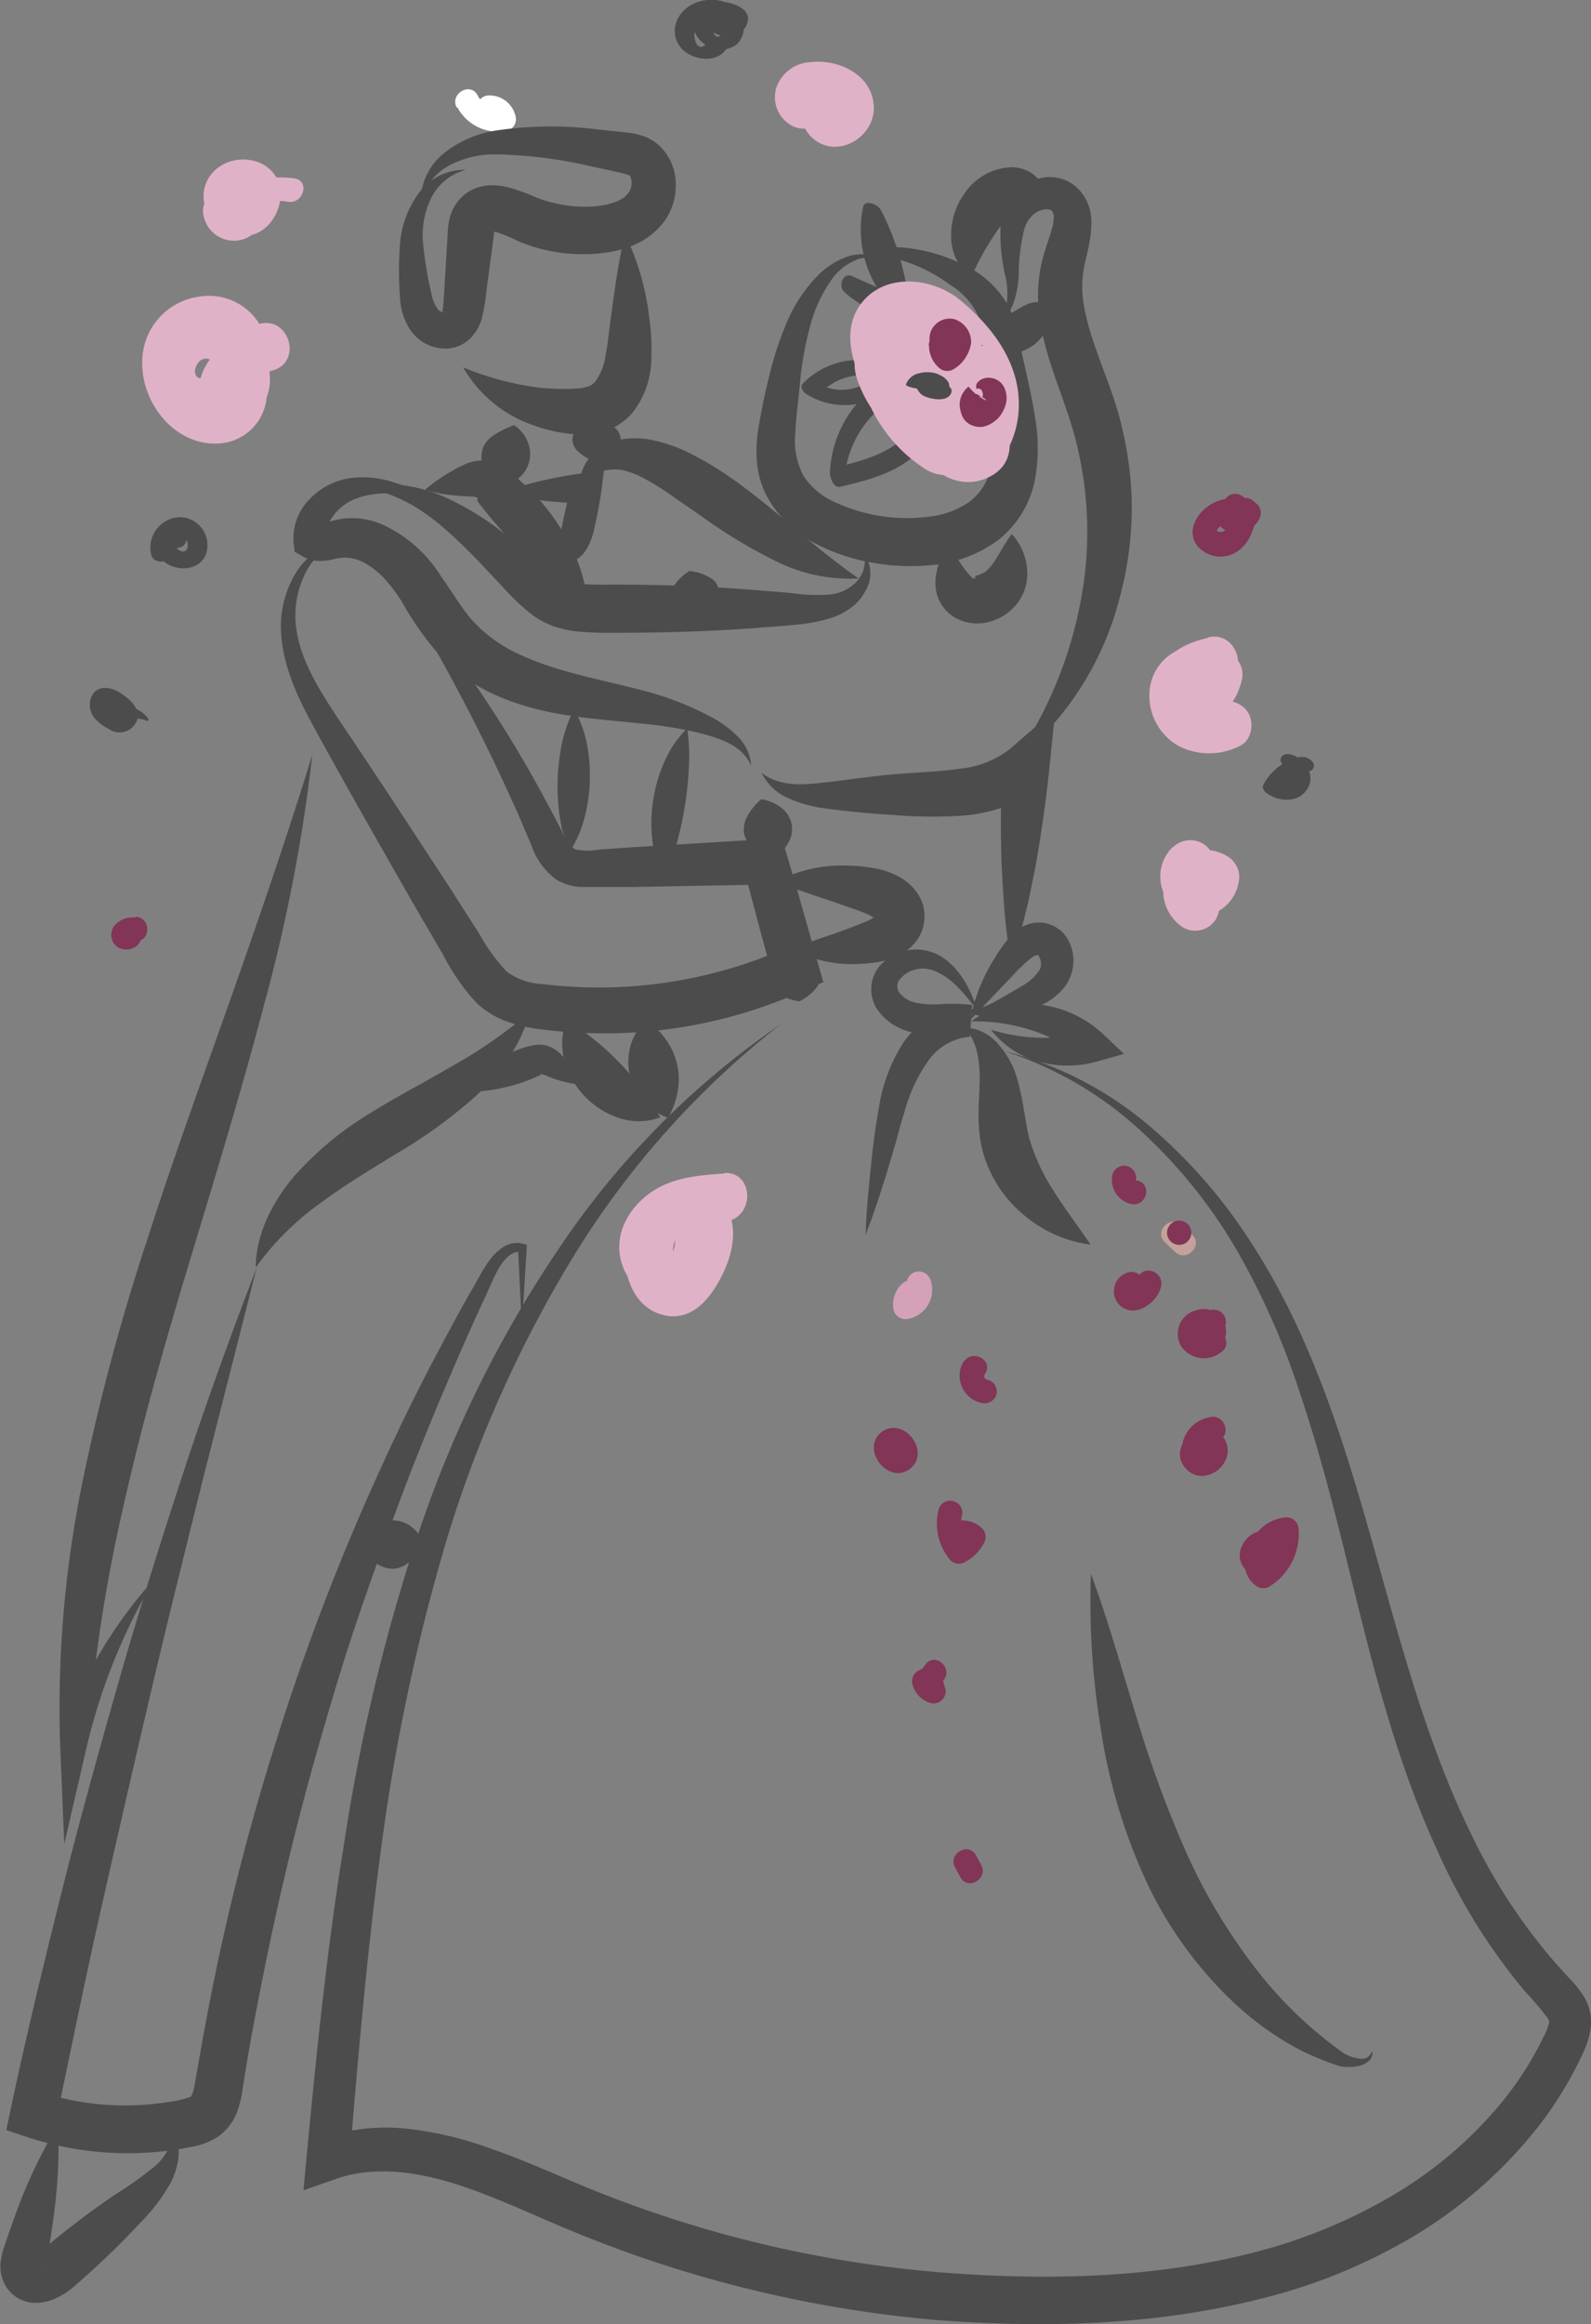 <?xml version="1.0" encoding="UTF-8"?> <!--?xml version="1.0" encoding="UTF-8"?--> <svg xmlns="http://www.w3.org/2000/svg" id="Layer_1" data-name="Layer 1" viewBox="0 0 196.61 287"><rect x="0" y="0" width="196.61" height="287" fill="#808080" stroke="none"/> <defs> <style>.cls-1{fill:#fff;}.cls-2{fill:#4c4c4c;}.cls-3{fill:#e0b2c8;}.cls-4{fill:#823557;}.cls-5{fill:#d4a1b9;}.cls-6{fill:#c5a19b;}</style> </defs> <title>icon-1</title> <path class="cls-1" d="M108.22,19.77a5.72,5.72,0,0,0,6.17,2.88,1.5,1.5,0,0,0,1-1.84,3.31,3.31,0,0,0-3.26-2.53,1.5,1.5,0,0,0,0,3c.26,0,.32.08.38.34l1-1.84a2.7,2.7,0,0,1-2.8-1.51c-.89-1.7-3.47-.19-2.58,1.51Z" transform="translate(-51.69 -6.5)"></path> <path class="cls-2" d="M148.14,133a107.88,107.88,0,0,0-25.68,28.8,151.5,151.5,0,0,0-15.67,35.16,247.18,247.18,0,0,0-8,37.77c-1.74,12.78-2.85,25.68-3.91,38.61l-3.57-2.75a24.41,24.41,0,0,1,10.87-1.21,44,44,0,0,1,10.15,2.43c3.21,1.12,6.27,2.43,9.27,3.71s5.93,2.45,9,3.54a146.67,146.67,0,0,0,37.49,8.05c12.74,1,25.77.73,38-2.33a66.21,66.21,0,0,0,17.38-7,51,51,0,0,0,14.06-12,41.19,41.19,0,0,0,4.91-7.77,6.94,6.94,0,0,0,.65-1.61.77.77,0,0,0-.11-.66,41.81,41.81,0,0,0-2.83-3.33,73.5,73.5,0,0,1-10.72-17.14c-5.65-12.19-8.61-25.15-11.73-37.79-1.58-6.33-3.23-12.62-5.3-18.74A92.49,92.49,0,0,0,204.6,161a62.66,62.66,0,0,0-12.09-15,45.15,45.15,0,0,0-16.73-9.71,44.18,44.18,0,0,1,17.47,8.84A64.13,64.13,0,0,1,206.33,160c7.28,11.17,11.28,24,14.84,36.57s6.8,25.24,12.47,36.71A70.65,70.65,0,0,0,244,249l1.58,1.74a12.47,12.47,0,0,1,1.91,2.41,6.05,6.05,0,0,1,.73,4.06,11.09,11.09,0,0,1-1,3,46.5,46.5,0,0,1-5.41,8.85,56.5,56.5,0,0,1-15.4,13.56,69.48,69.48,0,0,1-18.85,7.72c-13.17,3.33-26.66,3.64-39.94,2.66a152.39,152.39,0,0,1-38.95-8.56c-3.12-1.14-6.25-2.39-9.27-3.7s-5.94-2.6-8.9-3.69c-5.85-2.18-12-3.37-17.31-1.48l-4,1.39.39-4.15c1.23-12.94,2.54-25.92,4.66-38.83a229.35,229.35,0,0,1,9.17-38.17,143.74,143.74,0,0,1,17.37-35.18A102.73,102.73,0,0,1,148.14,133Z" transform="translate(-51.69 -6.5)"></path> <path class="cls-2" d="M172.52,131.29c-1.52-1.87-3-3.85-5-4.74a3.78,3.78,0,0,0-2.75-.32,3.42,3.42,0,0,0-2,1.37,1.37,1.37,0,0,0,.13,1.57,3.53,3.53,0,0,0,2,1.16,11.88,11.88,0,0,0,3,.17,22.05,22.05,0,0,1,3.93.09l-.29,3.93a7,7,0,0,0-5.11,2.93,20.06,20.06,0,0,0-3,6.47c-.42,1.23-.71,2.51-1.07,3.76l-1.12,3.77c-.8,2.51-1.59,5-2.58,7.52.07-2.65.34-5.29.6-7.93s.58-5.28,1.07-7.91a20.59,20.59,0,0,1,3.07-8,12.07,12.07,0,0,1,3.41-3.18,8.88,8.88,0,0,1,4.73-1.41l-.29,3.92a19.34,19.34,0,0,0-3.25-.13,12.06,12.06,0,0,1-4.14-.5A6.93,6.93,0,0,1,160,131a4.54,4.54,0,0,1,.35-5.17,6,6,0,0,1,8.2-.84C170.72,126.67,171.7,129,172.52,131.29Z" transform="translate(-51.69 -6.5)"></path> <path class="cls-2" d="M171.6,132.44a21.24,21.24,0,0,1,3-7.6,16.39,16.39,0,0,1,1.14-1.71,8.57,8.57,0,0,1,1.68-1.78,4.28,4.28,0,0,1,3.21-.9,4.19,4.19,0,0,1,3,2A5.37,5.37,0,0,1,184,127a5,5,0,0,1-.72,1.34,8.16,8.16,0,0,1-4,2.69,21.25,21.25,0,0,1-4.06,1,6.13,6.13,0,0,1-4.15-.77,8.05,8.05,0,0,0,3.6-1.1c1.08-.57,2.24-1.29,3.29-1.9a6.16,6.16,0,0,0,2.2-2,1.22,1.22,0,0,0,.16-.41,1.33,1.33,0,0,0,0-.41,1.62,1.62,0,0,0-.23-.82c-.12-.22-.15-.18-.12-.2s-.16,0-.49.12a15.9,15.9,0,0,0-2.5,2.28Z" transform="translate(-51.69 -6.5)"></path> <path class="cls-2" d="M170.91,133.37a5.78,5.78,0,0,1,4.15,2.08,10.86,10.86,0,0,1,2.31,4.2c.88,3,1,5.65,1.58,7.63a24.17,24.17,0,0,0,2.91,6.22c1.31,2.12,2.93,4.22,4.6,6.69a15.83,15.83,0,0,1-8.07-3.52,15.55,15.55,0,0,1-5.19-7.76c-.91-3.28-.5-6.16-.46-8.53a15.35,15.35,0,0,0-.22-3.51A7.32,7.32,0,0,0,170.91,133.37Z" transform="translate(-51.69 -6.5)"></path> <path class="cls-2" d="M174.15,133.65a22.5,22.5,0,0,0,6.28,1,17.59,17.59,0,0,0,5.71-.86l-.76,3.35a18,18,0,0,0-6.1-3.39,23.27,23.27,0,0,0-7.59-1.13,11.54,11.54,0,0,1,8.25-2.1,14,14,0,0,1,8.1,3.7l2.55,2.42-3.31.93a13.35,13.35,0,0,1-7.31,0A11.11,11.11,0,0,1,174.15,133.65Z" transform="translate(-51.69 -6.5)"></path> <path class="cls-2" d="M150.48,130.14a6.19,6.19,0,0,1-2.53-.89,1.62,1.62,0,0,1-.43-2.55,6.16,6.16,0,0,1,2.11-1.66,6.19,6.19,0,0,1,2.53.89,1.81,1.81,0,0,1,.84,1.17,1.84,1.84,0,0,1-.43,1.38A6.25,6.25,0,0,1,150.48,130.14Z" transform="translate(-51.69 -6.5)"></path> <path class="cls-2" d="M149.46,123.62c2.78-1,5.23-1.74,7.55-2.65l1.72-.68a5.83,5.83,0,0,0,1.18-.66c.28-.21.34-.38.2-.23a.76.76,0,0,0-.05.69,6.16,6.16,0,0,0-1.34-.79c-1-.4-2.3-.82-3.47-1.24-2.41-.84-4.9-1.61-7.65-2.68a17.45,17.45,0,0,1,8.38-2,21,21,0,0,1,4.38.46,9.51,9.51,0,0,1,2.57,1,6.34,6.34,0,0,1,2.53,2.64,5.17,5.17,0,0,1-.11,4.57,6,6,0,0,1-2.7,2.48,9,9,0,0,1-2.56.78,17.81,17.81,0,0,1-2.2.21A15.38,15.38,0,0,1,149.46,123.62Z" transform="translate(-51.69 -6.5)"></path> <path class="cls-2" d="M145.76,105.19a5.34,5.34,0,0,1,2.76,1.28,3.41,3.41,0,0,1,1,1.83,3.33,3.33,0,0,1-.31,2.09,5.36,5.36,0,0,1-2.11,2.2,7.28,7.28,0,0,1-2.54-1.55,3.16,3.16,0,0,1-.92-1.63,3.23,3.23,0,0,1,.27-1.86A7.4,7.4,0,0,1,145.76,105.19Z" transform="translate(-51.69 -6.5)"></path> <path class="cls-2" d="M145.8,101.94c2.42,1.77,5.12,1.48,7.81,1.18s5.66-.76,8.49-1,5.72-.33,8.21-.7A11.88,11.88,0,0,0,176.47,99l5.64-4.89-.74,7.23c-.41,4.05-1,8.09-1.71,12.12-.41,2-.78,4-1.29,6s-1,4-1.71,6c-.38-2.07-.63-4.13-.81-6.19s-.28-4.1-.39-6.15c-.14-4.09-.09-8.17.1-12.24l4.91,2.34a13.54,13.54,0,0,1-4.59,2.88,20.75,20.75,0,0,1-4.84,1.09,57,57,0,0,1-8.88-.05c-2.88-.18-5.65-.42-8.62-.83a16.36,16.36,0,0,1-4.46-1.26A6.6,6.6,0,0,1,145.8,101.94Z" transform="translate(-51.69 -6.5)"></path> <path class="cls-2" d="M83.42,163l-6.67,26.23c-2.18,8.75-4.36,17.48-6.42,26.25S66.27,233,64.27,241.8s-3.77,17.59-5.62,26.39l-1.92-3.35a33.78,33.78,0,0,0,15.62,1.24,12.86,12.86,0,0,0,2.91-.67s0,0,.18-.3a6.44,6.44,0,0,0,.35-1.47c.51-2.82,1-5.7,1.54-8.53a289.82,289.82,0,0,1,8.49-33.63,286,286,0,0,1,12.33-32.37c2.37-5.26,4.87-10.46,7.58-15.54,1.35-2.55,2.71-5.09,4.14-7.59.75-1.25,1.33-2.49,2.25-3.77a6.79,6.79,0,0,1,1.7-1.68,3.07,3.07,0,0,1,2.53-.45l.43.13,0,.39-.6,9.78-.48-9.78.41.52c-1.1-.22-2.07.8-2.74,1.92s-1.2,2.53-1.81,3.8c-1.22,2.59-2.37,5.21-3.51,7.83-2.25,5.25-4.46,10.52-6.47,15.86s-3.94,10.71-5.77,16.1-3.44,10.86-5,16.34c-3.12,10.94-5.63,22.05-7.72,33.22-.54,2.79-1,5.59-1.44,8.41a12.56,12.56,0,0,1-.67,2.7,6.56,6.56,0,0,1-2.39,3.07,8.49,8.49,0,0,1-3,1.18c-.79.16-1.53.3-2.31.41a39.66,39.66,0,0,1-18.35-1.61l-2.46-.83L53,267c1.87-8.84,4-17.63,6.19-26.4s4.61-17.49,7.09-26.18,5.19-17.31,8-25.88S80.17,171.44,83.42,163Z" transform="translate(-51.69 -6.5)"></path> <path class="cls-2" d="M131.56,132.46a10.1,10.1,0,0,1,2.64,2.73,8.34,8.34,0,0,1,1.16,2.72,8.24,8.24,0,0,1,.13,3,10.17,10.17,0,0,1-1.23,3.6,6.79,6.79,0,0,1-3.26-2.22,7.33,7.33,0,0,1-1.47-3,7.44,7.44,0,0,1,0-3.35A6.88,6.88,0,0,1,131.56,132.46Z" transform="translate(-51.69 -6.5)"></path> <path class="cls-2" d="M90.28,99.73a204.21,204.21,0,0,1-6,31C81.6,140.93,78.53,151,75.5,161s-5.93,20-8.23,30.07a196.61,196.61,0,0,0-4.78,30.62l-3.32-.49a56.91,56.91,0,0,1,11.68-19.82,73.14,73.14,0,0,0-8.43,20.76l-2.79,12.07-.52-12.57a139,139,0,0,1,2.69-31.73A262.61,262.61,0,0,1,70,159.23c3.21-10,6.82-19.86,10.3-29.72S87.16,109.79,90.28,99.73Z" transform="translate(-51.69 -6.5)"></path> <path class="cls-2" d="M96.26,198.05a4.91,4.91,0,0,1,1.45-2.81,3.7,3.7,0,0,1,4.44-.47,4.91,4.91,0,0,1,2,2.45,9,9,0,0,1-2,2.25,3.25,3.25,0,0,1-1.68.73,3.34,3.34,0,0,1-1.8-.37A9.37,9.37,0,0,1,96.26,198.05Z" transform="translate(-51.69 -6.5)"></path> <path class="cls-2" d="M83.3,163c0-4.17,2.14-8.23,4.86-11.39a40.86,40.86,0,0,1,9.51-7.8c3.39-2.09,6.79-3.84,10-5.73a56.45,56.45,0,0,0,9.47-6.61c-1,4.06-3.65,7.58-6.65,10.37a61,61,0,0,1-9.72,7.06c-3.27,2-6.47,3.93-9.43,6.12A34.69,34.69,0,0,0,83.3,163Z" transform="translate(-51.69 -6.5)"></path> <path class="cls-2" d="M108,141.13a14.8,14.8,0,0,1,3.55-3,22.45,22.45,0,0,1,3.94-1.93,10.65,10.65,0,0,1,2.51-.69,3.56,3.56,0,0,1,2,.41,4.73,4.73,0,0,1,1.09.86,14.58,14.58,0,0,1,2.8,3.71,14.91,14.91,0,0,1-4.52-1.09,2.94,2.94,0,0,0-.78-.26c-.17,0,0,.07-.1.11s-1,.44-1.63.68a22.54,22.54,0,0,1-4.25,1.13A15,15,0,0,1,108,141.13Z" transform="translate(-51.69 -6.5)"></path> <path class="cls-2" d="M121.74,132.46a34.67,34.67,0,0,1,3.77,2.73,34.21,34.21,0,0,1,2.75,2.55,32.07,32.07,0,0,1,2.45,2.86,33.92,33.92,0,0,1,2.56,3.88,7.63,7.63,0,0,1-5.14.05,10.3,10.3,0,0,1-6.64-6.94A7.65,7.65,0,0,1,121.74,132.46Z" transform="translate(-51.69 -6.5)"></path> <path class="cls-2" d="M93.46,73.44a8.14,8.14,0,0,0-4.29,4.4,11.52,11.52,0,0,0-.91,5.94c.44,4,2.71,7.62,5,11.14,4.82,7.12,9.54,14.34,14.24,21.55l3.48,5.44a22.27,22.27,0,0,0,3.34,4.57,8,8,0,0,0,4.45,1.54,57.38,57.38,0,0,0,30-4.43L147.15,127c-1.18-4.42-2.41-8.83-3.53-13.28l2.79,2-16.52.31-4.13,0c-.68,0-1.38,0-2.28,0a6.61,6.61,0,0,1-3-.89,8.62,8.62,0,0,1-3.14-4.32l-1.61-3.76a239.25,239.25,0,0,0-15.38-29.07,150.16,150.16,0,0,1,18.8,27.4c.66,1.22,1.32,2.45,1.95,3.7a5,5,0,0,0,1.61,2.27,6.79,6.79,0,0,0,2.84.06l4.12-.29,16.49-1,2.14-.13.66,2.17c1.32,4.38,2.53,8.8,3.79,13.21l.68,2.39-2.31,1a59.81,59.81,0,0,1-26.35,5.31,64.52,64.52,0,0,1-6.77-.54,18.89,18.89,0,0,1-3.69-.91,10.78,10.78,0,0,1-3.67-2.23,25.54,25.54,0,0,1-4.13-5.9l-3.26-5.57c-4.28-7.48-8.55-14.94-12.7-22.51-2.07-3.78-4.14-8-4.15-12.7a12.92,12.92,0,0,1,1.86-6.51A8.57,8.57,0,0,1,93.46,73.44Z" transform="translate(-51.69 -6.5)"></path> <path class="cls-2" d="M104,67.52c-3-.16-6.1-.38-8.53.63a6.29,6.29,0,0,0-2.73,2.23A3.2,3.2,0,0,0,92.22,73L91.15,71.5c-.2-.13-.15-.07.37-.26a12,12,0,0,1,2.24-.65,9.38,9.38,0,0,1,5.31.74,16.72,16.72,0,0,1,7.07,6.26c1.65,2.34,2.9,4.55,4.44,6.07a18.36,18.36,0,0,0,5.7,3.83c4.42,2,9.62,2.91,15,4.31a38.71,38.71,0,0,1,7.85,3,13.93,13.93,0,0,1,3.53,2.46,5.64,5.64,0,0,1,1.86,3.78c-1.17-2.57-3.82-3.33-6.26-4a52.09,52.09,0,0,0-7.73-1.23c-5.21-.59-10.87-.78-16.44-3a22,22,0,0,1-7.74-5,40.13,40.13,0,0,1-5-7A21.45,21.45,0,0,0,99.25,78a10.17,10.17,0,0,0-2.42-1.94,5.22,5.22,0,0,0-2.52-.71,7.59,7.59,0,0,0-1.68.27,7.25,7.25,0,0,1-1.53.15,4.13,4.13,0,0,1-2-.57l-1-.57-.12-1a6.85,6.85,0,0,1,2.1-5.62,8.6,8.6,0,0,1,4.76-2.45,11.91,11.91,0,0,1,4.86.31A25.81,25.81,0,0,1,104,67.52Z" transform="translate(-51.69 -6.5)"></path> <path class="cls-2" d="M158.46,74.85a4.2,4.2,0,0,1,.15,4.66,5.76,5.76,0,0,1-1.71,2,9.39,9.39,0,0,1-2.29,1.23,21.33,21.33,0,0,1-4.76.92c-1.48.16-3,.24-4.45.36-5.94.46-11.88.62-17.81.62a44.63,44.63,0,0,1-4.74-.18,13.17,13.17,0,0,1-2.79-.65,10.24,10.24,0,0,1-2.64-1.42,27.68,27.68,0,0,1-3.54-3.34l-3-3.19c-4-4.07-8.07-8.11-14.12-9.11a13.11,13.11,0,0,1,4.61-.34A19,19,0,0,1,106,67.6a34.43,34.43,0,0,1,8,4.79c1.22.92,2.39,1.88,3.52,2.85a32.66,32.66,0,0,0,3.15,2.5,5.67,5.67,0,0,0,2.85.87c1.15.11,2.66.08,4.15.08,5.92,0,11.83.21,17.75.71,1.48.13,3,.21,4.44.38a20.41,20.41,0,0,0,4.08.15,5.25,5.25,0,0,0,3.36-1.37A3.79,3.79,0,0,0,158.46,74.85Z" transform="translate(-51.69 -6.5)"></path> <path class="cls-2" d="M58.87,268.87a63,63,0,0,1-.62,11.82c-.13,1-.27,1.91-.43,2.86L57.57,285a6.23,6.23,0,0,0-.18,1.18c0,.23.12.12-.1-.36a1.57,1.57,0,0,0-1.2-.8c-.28,0-.17,0,0-.08a3.33,3.33,0,0,0,.62-.43,106.24,106.24,0,0,1,9.18-7,46.75,46.75,0,0,0,4.5-3.17,6.75,6.75,0,0,0,2.72-4.53,5,5,0,0,1,.63,3.13,9.41,9.41,0,0,1-1,3.17A23.06,23.06,0,0,1,69,281a102.33,102.33,0,0,1-8.49,8.12,9.43,9.43,0,0,1-1.83,1.13,5.84,5.84,0,0,1-2.8.61,4.56,4.56,0,0,1-2.07-.64,4.43,4.43,0,0,1-1.51-1.6,4.81,4.81,0,0,1-.47-3.19,9.7,9.7,0,0,1,.44-1.67l.47-1.4c.32-.93.66-1.86,1-2.78A61.8,61.8,0,0,1,58.87,268.87Z" transform="translate(-51.69 -6.5)"></path> <path class="cls-2" d="M186.5,200.84c2.22,6,3.87,12,5.69,17.87a141,141,0,0,0,6.3,17,71,71,0,0,0,9.35,15.11,52.68,52.68,0,0,0,6.28,6.4l1.77,1.45,1.8,1.33a4.42,4.42,0,0,0,1.93.68,1.29,1.29,0,0,0,1.62-.94,1.23,1.23,0,0,1-.34,1.2,2.66,2.66,0,0,1-1.19.64,5.58,5.58,0,0,1-2.66,0,38.87,38.87,0,0,1-4.54-1.86,37.38,37.38,0,0,1-8-5.61,49.06,49.06,0,0,1-11.41-15.83,69.78,69.78,0,0,1-5.41-18.47A97.6,97.6,0,0,1,186.5,200.84Z" transform="translate(-51.69 -6.5)"></path> <path class="cls-2" d="M176.86,100.68a51.45,51.45,0,0,0,8.59-21.17,45.39,45.39,0,0,0-1.78-21.86c-1.18-3.59-2.83-7.35-3.48-11.75A18.71,18.71,0,0,1,180.4,39c.54-2.31,1.37-4,1.49-5.27.06-.65,0-.81-.14-1.06s-.31-.34-.86-.32a2.82,2.82,0,0,0-1.62.74A3.92,3.92,0,0,0,178.22,35a23.85,23.85,0,0,0-.64,5.58c-.15,2-.62,4.26-2.11,5.68a9.08,9.08,0,0,0,.46-5.63,22.77,22.77,0,0,1-.59-6.2,7,7,0,0,1,1.33-3.51A6.7,6.7,0,0,1,180,28.57a5,5,0,0,1,4.67,1,5.75,5.75,0,0,1,1.89,4.29c0,2.68-.82,4.69-1,6.24a13.13,13.13,0,0,0,.23,4.89c.68,3.39,2.24,6.92,3.56,10.79a44.25,44.25,0,0,1,2.19,12.39A42.56,42.56,0,0,1,190,80.51,37.89,37.89,0,0,1,176.86,100.68Z" transform="translate(-51.69 -6.5)"></path> <path class="cls-2" d="M167.94,74.23A4,4,0,0,1,170.35,76a14.4,14.4,0,0,0,1.37,1.76c.39.33.56.13.49,0s0-.12.24-.21a4.11,4.11,0,0,0,.74-.3c.19,0,.58-.4.93-.81.75-.88,1.42-2.38,2.59-4a7.21,7.21,0,0,1,1.92,5.31A6,6,0,0,1,177.4,81a6.42,6.42,0,0,1-3.16,2.2,5.72,5.72,0,0,1-4.33-.32,4.9,4.9,0,0,1-2.54-3.43C167,77.1,168,76.17,167.94,74.23Z" transform="translate(-51.69 -6.5)"></path> <path class="cls-2" d="M159.63,38.08a7,7,0,0,0-5.36,3.22,17.75,17.75,0,0,0-2.56,5.83,40,40,0,0,0-1.14,6.43c-.2,2.18-.53,4.54-.61,6.58A9.1,9.1,0,0,0,151,65.29,9,9,0,0,0,155,68.57,21.18,21.18,0,0,0,166.5,70.3a10.77,10.77,0,0,0,4.92-1.79,7.08,7.08,0,0,0,2.64-3.92c1-3.42.06-7.88-.41-12.42a50.45,50.45,0,0,0-.91-6.26,8.84,8.84,0,0,0-3.66-4.25,19.68,19.68,0,0,0-5.71-2.93,10.06,10.06,0,0,0-6.46,0,9.82,9.82,0,0,1,6.77-1.62,20.52,20.52,0,0,1,6.89,2,12.15,12.15,0,0,1,5.77,5.24,15.69,15.69,0,0,1,1.16,3.69l.75,3.33c.49,2.21,1,4.39,1.37,6.81a21.87,21.87,0,0,1-.07,7.73A12.57,12.57,0,0,1,175,73.22a16.28,16.28,0,0,1-7.66,3,26.06,26.06,0,0,1-7.65-.21,23.79,23.79,0,0,1-7.29-2.42,14.38,14.38,0,0,1-5.93-5.78,11.06,11.06,0,0,1-1.23-4.13,17,17,0,0,1,.12-3.93c.38-2.47.84-4.58,1.4-6.88A41.18,41.18,0,0,1,149,46.13a18.41,18.41,0,0,1,4.09-5.94,10,10,0,0,1,3.08-1.92A5.66,5.66,0,0,1,159.63,38.08Z" transform="translate(-51.69 -6.5)"></path> <path class="cls-2" d="M104.19,67a20.39,20.39,0,0,1,3.06-2.17c.53-.3,1-.59,1.59-.85a5.22,5.22,0,0,1,2.35-.61,4.78,4.78,0,0,1,1.73.33,6.47,6.47,0,0,1,1.3.74c.7.5,1,.83,1.54,1.23a30.2,30.2,0,0,1,2.55,2.51,26.69,26.69,0,0,1,4,5.94,19,19,0,0,1,2,7.12,33.57,33.57,0,0,1-5.78-4.31,60.76,60.76,0,0,1-4.73-4.77c-.73-.84-1.45-1.67-2.15-2.55-.33-.42-.76-.94-.92-1.2s0-.26,0-.38c-.11-.31-1.75-.2-2.85-.35A20.55,20.55,0,0,1,104.19,67Z" transform="translate(-51.69 -6.5)"></path> <path class="cls-2" d="M113.86,67.35a30.64,30.64,0,0,1,5.06-1.55,44.57,44.57,0,0,1,5.1-.88l2.3-.28L126,67.17c-.22,1.48-.5,3-.83,4.41a8.54,8.54,0,0,1-.94,2.64,3.93,3.93,0,0,1-1.46,1.47,3.39,3.39,0,0,1-2.31.38,4.45,4.45,0,0,1-2.7-2,17.14,17.14,0,0,1-1.1-2.1,27.13,27.13,0,0,1-1.71-4.3,28.68,28.68,0,0,1,3.58,2.93c.54.49,1.13,1.12,1.57,1.5s1,.59.91.48-.32.08-.13-.23a8.81,8.81,0,0,0,.41-1.6c.3-1.46.65-2.92,1.06-4.35l1.93,2.25a47.31,47.31,0,0,1-5.17-.3A30.91,30.91,0,0,1,113.86,67.35Z" transform="translate(-51.69 -6.5)"></path> <path class="cls-2" d="M123.91,67.19a3,3,0,0,1-.15-2.88,5.8,5.8,0,0,1,2-2.42,6.65,6.65,0,0,1,3.1-1.19,10.17,10.17,0,0,1,3.12.08,18.83,18.83,0,0,1,5.4,1.92,39.47,39.47,0,0,1,4.55,2.74c2.87,2,5.4,4.15,7.91,6.26s5,4.15,7.94,6.23a20.42,20.42,0,0,1-10.45-2.26,61.72,61.72,0,0,1-8.8-5.32l-4-2.76a29.22,29.22,0,0,0-3.82-2.31,9.61,9.61,0,0,0-1.88-.67,4.37,4.37,0,0,0-1.82-.09A3.36,3.36,0,0,0,123.91,67.19Z" transform="translate(-51.69 -6.5)"></path> <path class="cls-2" d="M168,74.72a11.13,11.13,0,0,1-1.85-1.53c-.31-.35-.41-.6-.34-.75s.34-.22.81-.17a10.08,10.08,0,0,1,2.32.61,11.07,11.07,0,0,1,1.86,1.52c.31.36.42.6.34.75s-.35.22-.81.17A10.81,10.81,0,0,1,168,74.72Z" transform="translate(-51.69 -6.5)"></path> <path class="cls-2" d="M171.71,40.78a6.4,6.4,0,0,1-2.48-5A8.77,8.77,0,0,1,171,30.22a7.28,7.28,0,0,1,5.75-3.07,4.72,4.72,0,0,1,2,.48,3.77,3.77,0,0,1,1.43,1.27c.67,1,.79,2.49-.07,3.17a1.7,1.7,0,0,0-1.77-.88,1.18,1.18,0,0,0-.61.23,2.72,2.72,0,0,1-.31.38l-1.66,2.05c-.63.84-1.27,1.73-1.93,2.81A30.56,30.56,0,0,0,171.71,40.78Z" transform="translate(-51.69 -6.5)"></path> <path class="cls-2" d="M136.61,96.44a24,24,0,0,1,.21,4.88,44.72,44.72,0,0,1-.47,4.54,41.66,41.66,0,0,1-.94,4.46,22.73,22.73,0,0,1-1.7,4.58,13.16,13.16,0,0,1-1.42-4.8,18,18,0,0,1,.13-4.86,18.2,18.2,0,0,1,1.37-4.66A13,13,0,0,1,136.61,96.44Z" transform="translate(-51.69 -6.5)"></path> <path class="cls-2" d="M122.09,111.66a16.23,16.23,0,0,1-1.25-4.48,25.77,25.77,0,0,1,.26-8.7,16.35,16.35,0,0,1,1.54-4.39,14,14,0,0,1,1.6,4.41,20.48,20.48,0,0,1-.29,8.86A13.93,13.93,0,0,1,122.09,111.66Z" transform="translate(-51.69 -6.5)"></path> <path class="cls-2" d="M136.9,77a6.08,6.08,0,0,1,2.6.88,1.91,1.91,0,0,1,.65,2.78,6.11,6.11,0,0,1-2,1.92,6.15,6.15,0,0,1-2.61-.87,2.15,2.15,0,0,1-.94-1.25,2.11,2.11,0,0,1,.32-1.54A6,6,0,0,1,136.9,77Z" transform="translate(-51.69 -6.5)"></path> <path class="cls-2" d="M112,66.33a12,12,0,0,1-.78-2.89,3.5,3.5,0,0,1,.21-1.77,3.26,3.26,0,0,1,1.16-1.34A11.37,11.37,0,0,1,115.23,59a4.5,4.5,0,0,1,1.86,2.63,3.87,3.87,0,0,1-1.93,4.34A4.59,4.59,0,0,1,112,66.33Z" transform="translate(-51.69 -6.5)"></path> <path class="cls-2" d="M125.41,63.58a6,6,0,0,1-2.34-1.39,2.05,2.05,0,0,1-.65-1.38,2,2,0,0,1,.64-1.39A6.25,6.25,0,0,1,125.41,58a6.25,6.25,0,0,1,2.35,1.39,2,2,0,0,1,.64,1.39,2.05,2.05,0,0,1-.65,1.38A6,6,0,0,1,125.41,63.58Z" transform="translate(-51.69 -6.5)"></path> <path class="cls-2" d="M108.92,51.86a36,36,0,0,0,9.55,2.52,27.06,27.06,0,0,0,4.48.1,4.49,4.49,0,0,0,1.56-.32,1.73,1.73,0,0,0,.78-.59,7.15,7.15,0,0,0,1.23-3.17c.29-1.37.43-3.11.67-4.76.45-3.33.9-6.7,1.72-10.24a31.54,31.54,0,0,1,3,10.23,29.41,29.41,0,0,1,.26,5.48,11,11,0,0,1-2.3,6.33,7.7,7.7,0,0,1-3.39,2.29,9.72,9.72,0,0,1-3.5.41,18.77,18.77,0,0,1-5.66-1.23A15.94,15.94,0,0,1,108.92,51.86Z" transform="translate(-51.69 -6.5)"></path> <path class="cls-2" d="M109.24,27.47a6.72,6.72,0,0,0-4.4,3.76A10.48,10.48,0,0,0,104,36.8a44.69,44.69,0,0,0,1,5.94,4.62,4.62,0,0,0,.83,2c.2.25.78.39.75.28s-.2,0-.23,0,0-.11.06-.4c.09-.53.14-1.73.21-2.76L107,35.6a12,12,0,0,1,.21-1.92,5.59,5.59,0,0,1,1.49-2.8,5.19,5.19,0,0,1,3.11-1.46,7.47,7.47,0,0,1,2.54.18,20.61,20.61,0,0,1,3.42,1.21,14.7,14.7,0,0,0,2.52.78c3.31.83,7.62.49,8.93-1.11a2,2,0,0,0,.51-1.18,1.74,1.74,0,0,0-.17-1c.34-.22-2.62-.77-4.46-1.18a57.42,57.42,0,0,0-12-1.56,12.27,12.27,0,0,0-5.59,1.21,7.56,7.56,0,0,0-3.84,4.41,7.68,7.68,0,0,1,2.9-5.77,13.63,13.63,0,0,1,6.21-2.76,46.32,46.32,0,0,1,13-.14l3.16.33a10,10,0,0,1,2,.38,5.85,5.85,0,0,1,2.37,1.4,6.63,6.63,0,0,1,1.89,4.78,7.51,7.51,0,0,1-1.58,4.64,9.3,9.3,0,0,1-3.55,2.7,14,14,0,0,1-3.84,1,21.09,21.09,0,0,1-7.27-.4,20.88,20.88,0,0,1-3.45-1.16,16.21,16.21,0,0,0-2.47-1,2.07,2.07,0,0,0-.58-.09,1,1,0,0,0,.31-.2c.11-.11.13-.28.06-.05s-.12.66-.18,1.21l-.83,6.23a26.89,26.89,0,0,1-.57,3.48,5.84,5.84,0,0,1-1.31,2.39,4.42,4.42,0,0,1-3,1.39,5.29,5.29,0,0,1-4.63-2.42,8,8,0,0,1-1.19-3.91,43.78,43.78,0,0,1,0-6.58,12.13,12.13,0,0,1,2.41-6.4A7,7,0,0,1,109.24,27.47Z" transform="translate(-51.69 -6.5)"></path> <path class="cls-2" d="M159.72,54.32a14,14,0,0,0-5.47,10.6c0,.55.47,1.87,1.25,1.69,3.94-.91,8.06-2,10.61-5.37.62-.81-.77-2.86-1.47-2-2.37,3.13-6.2,4.14-9.85,5L156.05,66a12.52,12.52,0,0,1,4.81-9.43c.86-.68-.34-2.85-1.14-2.22Z" transform="translate(-51.69 -6.5)"></path> <path class="cls-2" d="M162.64,42.51a11.91,11.91,0,0,1-2-9.59l-2.22-.29a31.06,31.06,0,0,1,3.23,10.6c.13,1.06,2.47,1.68,2.3.3a32.71,32.71,0,0,0-3.4-11.09c-.34-.66-2-1.45-2.22-.3a13.79,13.79,0,0,0,2.5,11c.71,1,2.79.65,1.82-.67Z" transform="translate(-51.69 -6.5)"></path> <path class="cls-2" d="M160.72,42.26,157,40.6c-1.16-.52-1.75,1.23-1,1.93a12,12,0,0,0,5.65,2.9c.63.14,1.07-.57,1.06-1.11A1.39,1.39,0,0,0,161.56,43a9,9,0,0,1-4.06-2.09l-1,1.94,3.72,1.65c1.44.65,1.71-1.72.46-2.27Z" transform="translate(-51.69 -6.5)"></path> <path class="cls-2" d="M174.35,49.55a33.82,33.82,0,0,1,3.27-2.31q.85-.52,1.74-1c.11-.06,1.65-.79,1.32-.93l-1.14-1.09c.09,1.43-1.26,3-2.35,3.76s-2.64.9-3.78,1.74L175.48,51a17.14,17.14,0,0,1,3.73-3.12c.72-.45-1.26-1.86-2-1.43a17.75,17.75,0,0,0-4,3.36c-.49.56,1.54,1.7,2.07,1.31,1.38-1,3.13-1.09,4.45-2.27,1-.88,2.08-2.39,2-3.78,0-.54-.72-.92-1.14-1.1-1.3-.55-2.57.43-3.69,1.05a34,34,0,0,0-4.57,3.06c-.7.56,1.34,1.92,2,1.43Z" transform="translate(-51.69 -6.5)"></path> <path class="cls-2" d="M158.84,51a9.64,9.64,0,0,0-7.93,2.86c-.44.45.09,1.1.47,1.33a8.88,8.88,0,0,0,9.57-.14c1.17-.78-.82-2.17-1.76-1.54a6,6,0,0,1-6.63.24l.48,1.32a7.27,7.27,0,0,1,5.88-2.21c1.62.15,1.31-1.73-.08-1.86Z" transform="translate(-51.69 -6.5)"></path> <path class="cls-3" d="M177.58,57.07c.27-5.54-3.09-10.07-7.22-13.5-3.28-2.72-9-3.48-12.06.17-1.86,2.23-1.81,5-1,7.63a5.77,5.77,0,0,0,.26,1.8,15.1,15.1,0,0,0,1.75,3.64,18.49,18.49,0,0,0,6.45,7.43,5.08,5.08,0,0,0,2.54.93,5.86,5.86,0,0,0,4.32.71c2.66-.72,3.78-2.34,3.85-4.36A12.1,12.1,0,0,0,177.58,57.07Zm-4.37-7.93c-.09.1-.2.07-.33,0A1,1,0,0,0,173.21,49.14Zm-2.36-.38h0a12,12,0,0,1,0,2.07c-.31-.31-.63-.61-1-.89s-.68-.66-1-1A9.22,9.22,0,0,1,170.85,48.76Z" transform="translate(-51.69 -6.5)"></path> <path class="cls-4" d="M166.5,49.19a3.58,3.58,0,0,0,1.19,2.69,1.51,1.51,0,0,0,1.81.23,4.56,4.56,0,0,0,2.2-3.29,3,3,0,0,0-2.08-2.91,2.5,2.5,0,0,0-3,1.83A3.65,3.65,0,0,0,168,51.35a1.51,1.51,0,0,0,2.11,0,2.56,2.56,0,0,0,0-3.53,1.5,1.5,0,0,0-2.12,0,1.53,1.53,0,0,0,0,2.11l0-.69h2.11c-.51-.46-.64-1.1-1.43-.53-.17.12-.44.62-.71.82l1.81.23a.65.65,0,0,1-.31-.57c0-1.92-3-1.93-3,0Z" transform="translate(-51.69 -6.5)"></path> <path class="cls-2" d="M165,52.91c.53.81,2.15.83,3,.59a.23.23,0,0,0,.18-.13c0-.94-2.3-1.08-2.92-.75-1.06.57-.26,2.37.58,2.77s2.61.72,3.22-.07c1-1.21-1.56-1.81-2.23-1.92-.06,0-1.67-.2-1.6.12.22,1.06,1.32,1.25,2.27,1.28.74,0,2-.26,1.29-1.24s-1.94-1-2.87-1A2.18,2.18,0,0,0,163.64,54c-.09.26,2.28.82,2.47.28a2.06,2.06,0,0,1,.31-.61c.08-.09.7-.59.14-.33-.38.18-.12-.05-.06.37,0,.1,0,.41-.15.45l1.21,0c.34,0,.39-.1.14-.43l-1.6.12c.59.09.49.36.66.75-.15.29,0,.39.41.3.55.23.63.11.24-.37-.17-.45-.32-1.3.22-1.55l-.89.12h.2l-1.38-.29.12.15,1.41,0,.32,0c-.23-.35-1.13-.36-1.5-.38-.13,0-1.1,0-.9.28Z" transform="translate(-51.69 -6.5)"></path> <path class="cls-4" d="M171.39,54.24a5.85,5.85,0,0,0,1.76,1.51c.11.07.23.11.32.16s.22,0-.33-.34a1.51,1.51,0,0,0-.92-.08,2.58,2.58,0,0,0-.3.1s.14-.13.19-.19c.32-.29.26-.3.66,0s.42-.1.36-.33-.15-.71-.76-.55a.81.81,0,0,1,.22-.9,1.76,1.76,0,0,1,1-.46,2.16,2.16,0,0,1,2.1,1,3,3,0,0,1,.22,2.48,4,4,0,0,1-1,1.62,5,5,0,0,1-.71.53,3.07,3.07,0,0,1-.81.35,2.31,2.31,0,0,1-1.48-.08A2.16,2.16,0,0,1,170.66,58a3.46,3.46,0,0,1-.28-.82A2.78,2.78,0,0,1,171.39,54.24Z" transform="translate(-51.69 -6.5)"></path> <path class="cls-3" d="M200.92,85.27c-2.08.51-4.24,1.33-5.42,3.26a5.31,5.31,0,0,0,.37,6.14,4.65,4.65,0,0,0,5.85.87,8.57,8.57,0,0,0,3.4-4.93,2.91,2.91,0,0,0-.77-2.9c-4.1-3.47-10.62-.89-10.63,4.72a7.16,7.16,0,0,0,3.62,6.19,8.35,8.35,0,0,0,7.54,0c1.48-.65,1.82-2.82,1.07-4.09a3.06,3.06,0,0,0-4.09-1.07c-.7.3-2.26.06-2.17-1,0-.24.29-.68.44-.56-.26-1-.52-1.94-.77-2.91-.08.23-.63,1.15-.61,1.26s-.07.06-.05.1c1-.33,1.61.05,2,1.13t0,0c-.23.27-.14.25.29-.07.52-.15,1-.31,1.56-.44,3.74-.92,2.15-6.68-1.59-5.76Z" transform="translate(-51.69 -6.5)"></path> <path class="cls-3" d="M196.6,111.11a5.06,5.06,0,0,0,1,8,4.92,4.92,0,0,0,4.75-.16,5.1,5.1,0,0,0,2.48-4.14,3,3,0,0,0-1.48-2.58,5.3,5.3,0,0,0-7.2,1.61,5.37,5.37,0,0,0,1.74,7.18,3,3,0,0,0,4.09-1.07,3.06,3.06,0,0,0-1.07-4.09c.35.25.36.37.47.77v-.27a1,1,0,0,1-.37.89c-.27.21-.61.1-.17.11-.29,0-1-.25-.5,0-.5-.86-1-1.72-1.48-2.58a1.45,1.45,0,0,1,.48-1c.14-.16.41-.09,0,0a1.42,1.42,0,0,1,1.24.24,1.15,1.15,0,0,1,.34.45c0,.11.06.62.08.33s-.07.25-.11.33-.46.55,0,.2a3,3,0,0,0,0-4.23,3.05,3.05,0,0,0-4.23,0Z" transform="translate(-51.69 -6.5)"></path> <path class="cls-3" d="M141.2,151.41c-3.15.2-6.47.49-9.12,2.36s-4.41,4.95-3.71,8.15a6.76,6.76,0,0,0,6,5.32c3.08.12,5.27-2.11,6.25-4.86.93-2.6,1-5.87-1.08-7.95a6,6,0,0,0-8.12.13c-3.77,3.53-3.58,12.95,2.32,14.34,3.75.89,6.17-2.63,7.49-5.59,1.4-3.14,1.68-6.66-.91-9.27s-6.94,1.49-4.22,4.23c.67.67,0,1.89-.32,2.64-.22.5-.58,1-.8,1.44-.15.26-.32.5-.49.74l.88,0c0-.31-.43-.94-.48-1.33a5.16,5.16,0,0,1,.05-1.57c.09-.42.4-.85.48-1.22,0-.2,0-.74-.16-.28-.13.31-.07,2.48-.67,2.51-.35,0-.44-.74-.33-1.16.63-2.54,4.91-2.57,6.89-2.7,3.82-.24,3.85-6.22,0-6Z" transform="translate(-51.69 -6.5)"></path> <path class="cls-3" d="M83.76,46.62c-3.69,1-8.78,5.28-7.14,9.62a4.13,4.13,0,0,0,4.89,2.41c2.31-.59,3.49-3,3.54-5.21A8.43,8.43,0,0,0,76.57,45c-4,.18-6.83,4-6.66,7.89A6.6,6.6,0,0,0,78.11,59a9,9,0,0,0,6.7-9.25,7.31,7.31,0,0,0-8.29-6.65,8.14,8.14,0,0,0-7.25,8.34c0,4.9,4,10,9.22,9.83a6.27,6.27,0,0,0,4.74-10.26c-2.45-3-6.66,1.28-4.23,4.23-.5-.6,0,.07-.45,0a3,3,0,0,1-1.84-.66,4.08,4.08,0,0,1-1.29-4.28c1-2.59,4.9-1,2.91,1.71-.39.54-1.71,1.64-2.31,1s.06-1.85.59-2.09c1.51-.69,2,1.47,2.47,2.26.23.42,3,1.79,3.29,1.54s.4-.82.65-1.12a4.27,4.27,0,0,1,2.33-1.34c3.73-1,2.15-6.72-1.59-5.77Z" transform="translate(-51.69 -6.5)"></path> <path class="cls-3" d="M154.92,16.19c-3.65-.07-5.57,4.75-2.93,7.26,3,2.86,7.84.07,7.68-3.8s-4.29-5.9-7.84-5.47a4.68,4.68,0,0,0-4.19,3.11A4,4,0,0,0,149.51,22a3.07,3.07,0,0,0,4.09-1.07,3,3,0,0,0-1.07-4.09c1.16,1.1,1.27,2,.32,2.72-.65.52-.71.68-.17.48-.25-.07.19,0,.28,0a1.84,1.84,0,0,0,.74,0,2.44,2.44,0,0,0,0-.27c.25-.46.16-.83.79-1.09a1.32,1.32,0,0,1,.88,0l1.34,1.83c.11.86-1.1,1.65-1.8,1.64,3.85.07,3.85-5.91,0-6Z" transform="translate(-51.69 -6.5)"></path> <path class="cls-2" d="M143.53,10.46c.15-2.42-4.25-3.1-4-.49,0,.42.66.76,1,.84,1.37.3,3.16,0,3.55-1.61s-1.69-2.3-2.91-2.45c-1.38-.16-3.1.3-3.68,1.69A3.09,3.09,0,0,0,138.86,12a3.25,3.25,0,0,0,3.92-.06,3,3,0,0,0,.44-3.57c-1.71-2.88-6.6-2.33-7.86.63a3.23,3.23,0,0,0,1.41,4.16c1.38.79,3.44.93,4.53-.41.66-.82-1.62-1.75-2.2-1s-1.11.72-1.45-.07A2.59,2.59,0,0,1,138,9.31c.76-1.16,3.11-2.08,3.24,0,0,.46-.19,1.58-.78,1.72s-.78-1-.7-1.48a1.63,1.63,0,0,1,1.35-1.29c1.29-.18.09,1.24-.17,1.18l1,.84-.77-.53c-.06,1,2.34,1.58,2.39.7Z" transform="translate(-51.69 -6.5)"></path> <path class="cls-2" d="M212.2,100a6.65,6.65,0,0,0-4.41,3.46c-.16.3.11.72.33.9,1.4,1.11,3.81,1.37,5-.26s.09-3.49-1.38-4.24c-.46-.23-1.26-.43-1.65.05s0,1,.47,1.27c1.23.62.12,2.89-.73,2.22l.33.89a5.06,5.06,0,0,1,3.33-2.57.69.69,0,0,0,.4-1.13,1.66,1.66,0,0,0-1.66-.59Z" transform="translate(-51.69 -6.5)"></path> <path class="cls-2" d="M68.53,94.08a3.66,3.66,0,0,0-4.62,1.2c-.3.44,1.48,1.42,1.76,1.52a2.3,2.3,0,0,0,3-1.5c.34-1.41-1.07-2.58-2.12-3.24s-2.48-1-3.35.09a2.55,2.55,0,0,0,.48,3.33c.19.2,1.32,1.23,1.64.93l2.42-2.24c.22-.21-1.59-1.88-2-1.51L63.34,94.9l1.65.93c-.42-.44-.22-1.42,0-1.88a1.79,1.79,0,0,1,.59-.69c.06,0,1.34-.4,1.27-.23l-.36-.3c0,.1.09.2.14.31s.07.31.07.48a1.81,1.81,0,0,1-.4,1,2,2,0,0,1-2.19.7l1.76,1.52a3.18,3.18,0,0,1,3.79-1.3c.43.19.47,0,.25-.33a3.6,3.6,0,0,0-1.4-1.07Z" transform="translate(-51.69 -6.5)"></path> <path class="cls-2" d="M74.36,72.41a2.2,2.2,0,0,0-3.22.43,2.4,2.4,0,0,0,.58,2.79c1.49,1.48,4.51,1.5,5.41-.65a3.48,3.48,0,0,0-3-4.62,3.76,3.76,0,0,0-3.74,4.7c.37,1.29,2.81.89,2.42-.5s1.35-3.1,2-1.24c.14.43.15,1.16-.4,1.27a1,1,0,0,1-.68-.22c-.1-.09-.15-.2-.25-.29l0-.11c0-.35-.32-.39-.86-.11a1.44,1.44,0,0,0,1.76,0,1,1,0,0,0,0-1.49Z" transform="translate(-51.69 -6.5)"></path> <path class="cls-3" d="M88.07,28.53c-2.9-.46-13.42.19-10.9,5.56A3.82,3.82,0,0,0,81.89,36c2.22-.88,3-3.35,3.06-5.53A1.54,1.54,0,0,0,83.46,29a4,4,0,0,0-4.41,2.26,3.15,3.15,0,0,0,1.66,4.05c3.62,1.43,6.55-3.18,5.41-6.28-1.21-3.31-5.9-3.71-8.13-1.24-2.56,2.81-.5,7.38,3,8.16,1.87.42,2.67-2.46.8-2.88-2.66-.6-2.28-4.59.52-3.85a1.56,1.56,0,0,1,.87,2.44,1.62,1.62,0,0,1-1,.84c-.58.07-.52-.1.17-.53a2.77,2.77,0,0,1,1.11,0L82,30.46c0,.74-.14,2.29-1,2.65-.33.14-.84.23-1-.18s0-.28.51-.51a11.29,11.29,0,0,1,6.79-1c1.89.29,2.7-2.59.8-2.88Z" transform="translate(-51.69 -6.5)"></path> <path class="cls-5" d="M163.07,165.09a3.56,3.56,0,0,0-1,2.82,1.52,1.52,0,0,0,1.89,1.44,3.66,3.66,0,0,0,2.72-4.8,1.55,1.55,0,0,0-1.84-1,1.5,1.5,0,0,0-1.05,1.83.74.74,0,0,1-.63,1.13l1.89,1.44c0-.28-.07-.49.13-.71,1.27-1.43-.83-3.55-2.11-2.11Z" transform="translate(-51.69 -6.5)"></path> <path class="cls-4" d="M162.33,185.8a1.24,1.24,0,0,0-.3,0c.07,0,.09.16.09.18a.61.61,0,0,1,.24-.48,1.89,1.89,0,0,1,.37-.1s-.08-.19-.09-.18-.36.6,0,.3c1.46-1.25-.66-3.36-2.11-2.11-2.47,2.13.93,6.46,3.57,4.49s-.46-6.36-3.27-4.72a1.5,1.5,0,0,0,1.51,2.58Z" transform="translate(-51.69 -6.5)"></path> <path class="cls-4" d="M170.79,174.57a3.44,3.44,0,0,0,2.19,5.17,1.55,1.55,0,0,0,1.84-1,1.51,1.51,0,0,0-1-1.84c-.43-.07-.68-.38-.4-.78,1.08-1.59-1.5-3.09-2.58-1.51Z" transform="translate(-51.69 -6.5)"></path> <path class="cls-4" d="M167.69,192.88a6.93,6.93,0,0,0,1.44,6.27,1.51,1.51,0,0,0,1.81.24,5.63,5.63,0,0,0,2.35-2.36,1.52,1.52,0,0,0-.23-1.81,3.54,3.54,0,0,0-3.16-.9,1.51,1.51,0,0,0-1.05,1.84,1.53,1.53,0,0,0,1.84,1c.08,0,.2.08.26.13l-.24-1.81a2.76,2.76,0,0,1-1.28,1.29l1.81.23a3.75,3.75,0,0,1-.66-3.37,1.5,1.5,0,0,0-2.89-.79Z" transform="translate(-51.69 -6.5)"></path> <path class="cls-4" d="M166.17,211.93a3.87,3.87,0,0,0-1,3.61,1.51,1.51,0,0,0,2.19.9c2.55-1.33-.2-5.4-2.52-3.39a1.49,1.49,0,0,0-.39,1.45,3.26,3.26,0,0,0,2.32,2.32,1.5,1.5,0,0,0,.8-2.88c-.21-.06-.18,0-.23-.23l-.39,1.45c-1.55.43-1.91,0-1.1-1.3l2.2.89a.74.74,0,0,1,.19-.71c1.29-1.42-.81-3.54-2.11-2.11Z" transform="translate(-51.69 -6.5)"></path> <path class="cls-4" d="M169.71,237.1l.66,1.21c.91,1.69,3.49.18,2.58-1.51l-.66-1.21c-.91-1.7-3.49-.19-2.58,1.51Z" transform="translate(-51.69 -6.5)"></path> <path class="cls-4" d="M189.1,151.94a3.06,3.06,0,0,0,2.37,3.23c1.87.43,2.67-2.45.79-2.88-.24-.06-.21,0-.17-.35a1.5,1.5,0,0,0-1.49-1.49,1.52,1.52,0,0,0-1.5,1.49Z" transform="translate(-51.69 -6.5)"></path> <path class="cls-6" d="M195.64,159.88l1.26,1.21c1.39,1.32,3.51-.79,2.11-2.12l-1.26-1.2c-1.39-1.33-3.51.78-2.11,2.11Z" transform="translate(-51.69 -6.5)"></path> <path class="cls-4" d="M197.41,160.22a1.5,1.5,0,0,0,0-3,1.5,1.5,0,0,0,0,3Z" transform="translate(-51.69 -6.5)"></path> <path class="cls-4" d="M191.6,163.54a2.38,2.38,0,0,0-2.17,1.77,2.42,2.42,0,0,0,.83,2.54c1.88,1.42,4.57-.61,4.92-2.56s-2.53-2.69-2.88-.8a.81.81,0,0,1-1,.78l.76.2c.21.1.37.76.08.88l-.75.21.18,0a1.54,1.54,0,0,0,1.5-1.49,1.51,1.51,0,0,0-1.5-1.5Z" transform="translate(-51.69 -6.5)"></path> <path class="cls-4" d="M200.94,168.43a5.15,5.15,0,0,0-2.83,3.42,1.53,1.53,0,0,0,.69,1.69,3,3,0,0,0,4.37-2.23,2.78,2.78,0,0,0-3.7-3,3,3,0,0,0-1.81,4.45,3.43,3.43,0,0,0,5.12.56c1.4-1.32-.71-3.43-2.12-2.11-.16.15-.35,0-.5-.09s-.06.24.1.08c0,0,.32-.15.28-.05s-.35-.34-.29-.32,0-.26-.13.11c0,.09.2,0,.18,0l.69,1.69a2.37,2.37,0,0,1,1.45-1.63,1.49,1.49,0,1,0-1.5-2.58Z" transform="translate(-51.69 -6.5)"></path> <path class="cls-4" d="M201.36,181.48a4.14,4.14,0,0,0-3.48,3,3.3,3.3,0,0,0,1.77,3.61c3,1.39,5.26-3.15,2.42-4.77-2.61-1.5-6,2-3.93,4.43s5.86,0,5.18-2.79c-.45-1.87-3.33-1.08-2.88.79-.05-.2.25-.35-.09-.1s-.09-.21,0,.14c0,0,.15.37.1.35s0-.13.08-.12c.24.09-.06-.53,0-.12,0,.24-.11-.41-.12-.41s.3,0,.35-.09c.31-.26-.07.12,0-.11s-.06-.27.18-.52a2,2,0,0,1,1.13-.43c1.89-.32,1.09-3.2-.79-2.88Z" transform="translate(-51.69 -6.5)"></path> <path class="cls-4" d="M207.18,197a3.12,3.12,0,0,0-.12,5.41,1.47,1.47,0,0,0,1.5,0,7.68,7.68,0,0,0,3.61-7.05,1.52,1.52,0,0,0-1.5-1.5,5.13,5.13,0,0,0-4.52,6.71,1.53,1.53,0,0,0,1.44,1.09c3.18,0,4.68-5.13,1.26-6.1a3.22,3.22,0,0,0-3.64,1.75c-.91,1.77.23,3.32,1.84,4.08s3.25-1.76,1.51-2.58c-.1-.05-.93-.51-.72-.1-.09-.18.26-.16.16-.31-.2-.31-.19.27-.41.28l1.44,1.09a2.12,2.12,0,0,1,1.64-2.92l-1.49-1.49a4.72,4.72,0,0,1-2.12,4.47h1.5c-.09,0-.09-.15.13-.25,1.75-.79.23-3.37-1.51-2.58Z" transform="translate(-51.69 -6.5)"></path> <path class="cls-4" d="M68.41,119.8a3,3,0,0,0-2.48.89,1.85,1.85,0,0,0,.35,2.81,2.12,2.12,0,0,0,2.3-.2,1.64,1.64,0,0,0-.24-2.69,1.51,1.51,0,0,0-2,.54,1.53,1.53,0,0,0,.54,2l.1.08-.68-.9,0,.08.15-1.15q.78-1.08,1.8,0c.07.25.13.5.2.75,0,.75-.76.68,0,.7,1.92.06,1.92-2.93,0-3Z" transform="translate(-51.69 -6.5)"></path> <path class="cls-4" d="M203.09,68.16a2.44,2.44,0,1,0,4.23,2.39,1.52,1.52,0,0,0-.54-2,5.88,5.88,0,0,0-5.59.31c-1.66,1.06-2.92,3.31-1.51,5.08a3.76,3.76,0,0,0,4.63.83c1.78-1,2.38-3,2.73-4.9a1.51,1.51,0,0,0-1.45-1.89,3.76,3.76,0,0,0-3.27,1.92,1.5,1.5,0,0,0,2.58,1.51.72.72,0,0,1,.69-.44L204.15,69c-.15.84-.54,3.7-2,3.1-.22-.09-.08.08-.07-.05,0-.34.6-.69.88-.84a2.79,2.79,0,0,1,2.31-.15c-.17-.68-.35-1.36-.53-2a1.23,1.23,0,0,1,.93.63c1-1.63-1.56-3.13-2.58-1.51Z" transform="translate(-51.69 -6.5)"></path> </svg> 